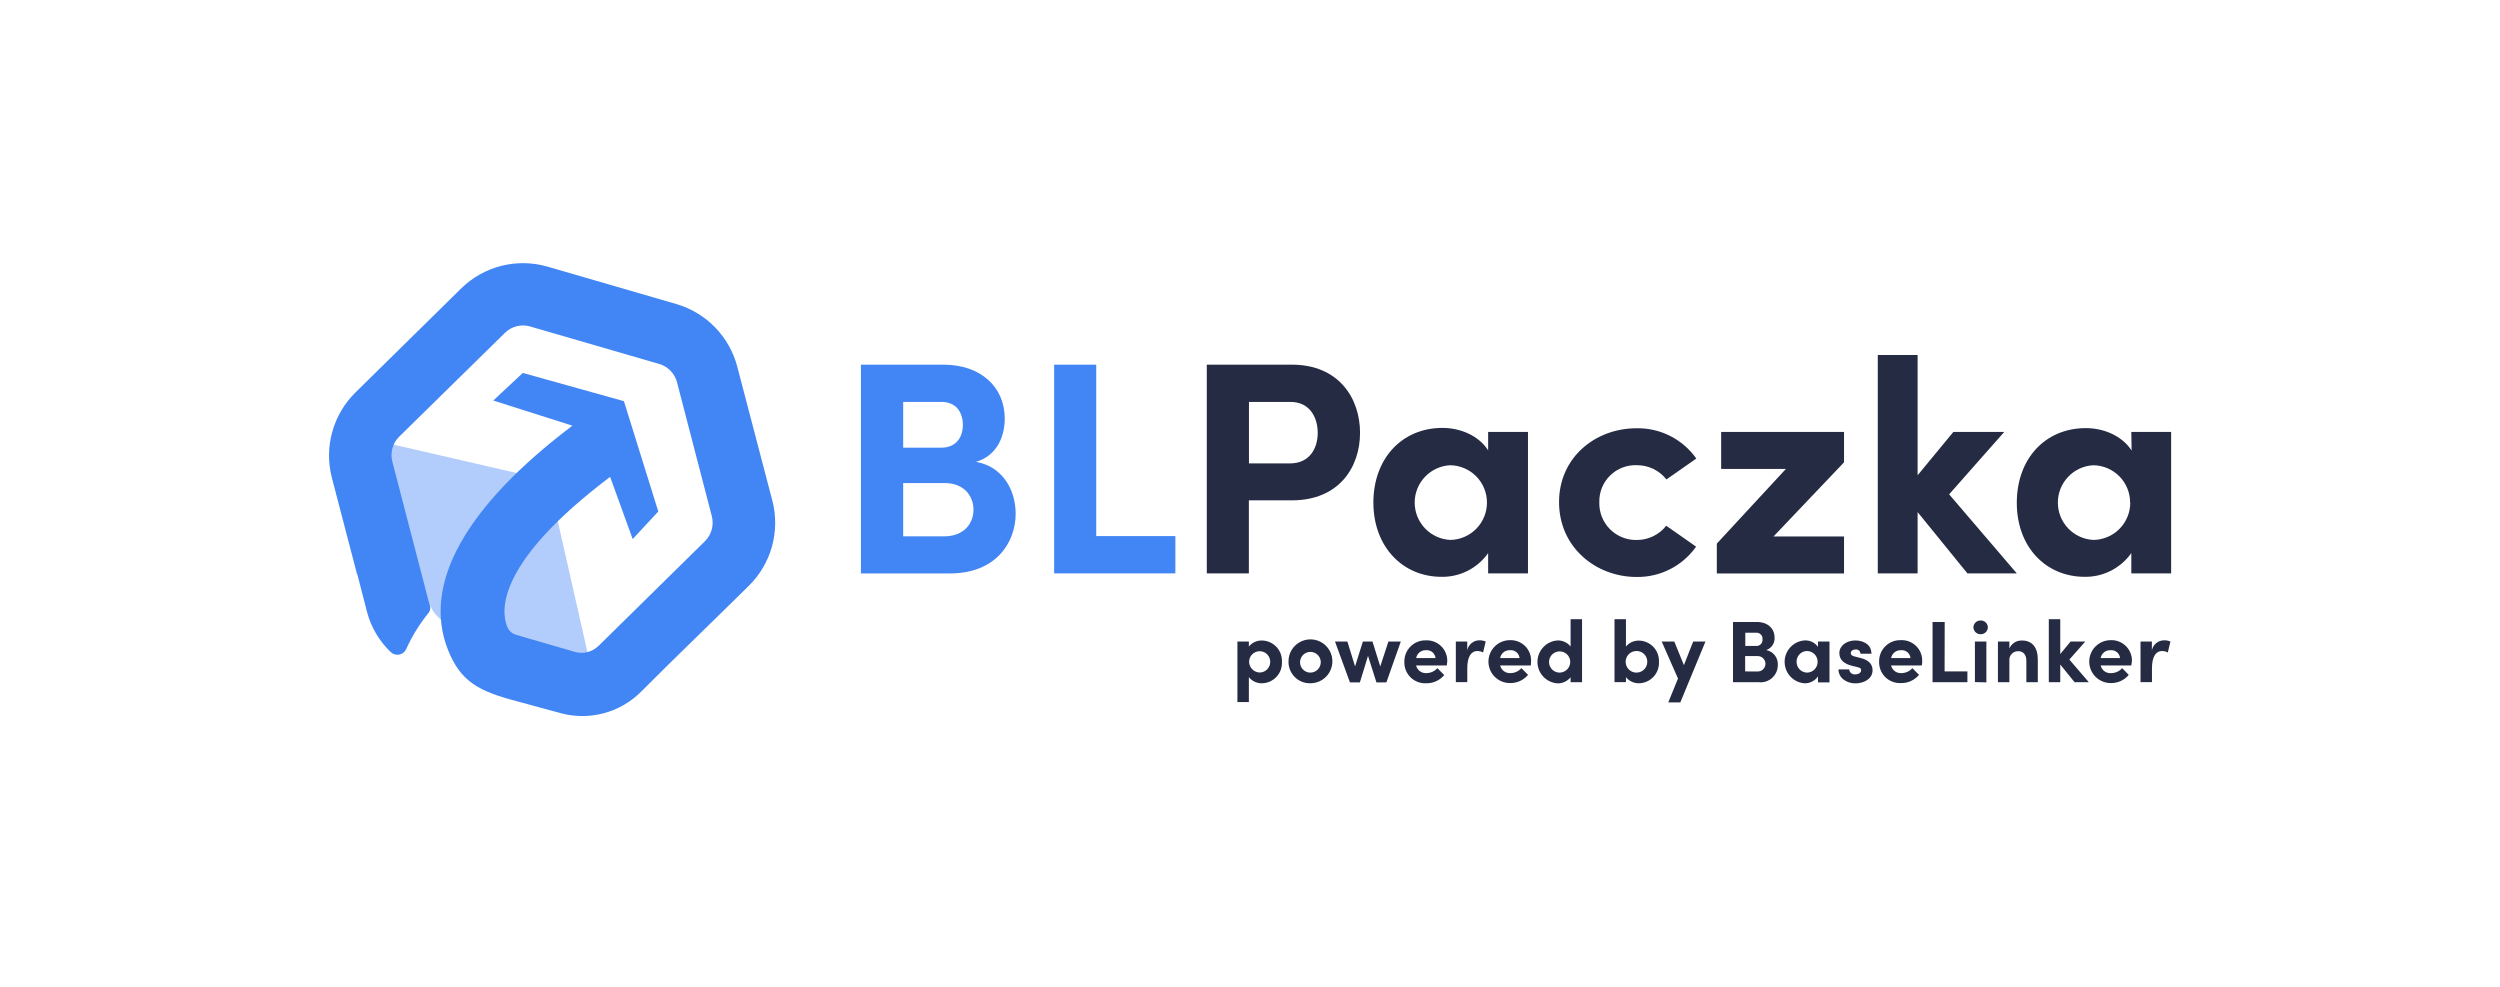 <svg width="304" height="120" viewBox="0 0 304 120" fill="none" xmlns="http://www.w3.org/2000/svg">
<path d="M123.504 62.465C123.504 65.964 121.112 69.73 115.512 69.73H104.687V44.344H114.737C119.272 44.344 122.178 47.069 122.178 50.901C122.178 52.778 121.445 55.321 118.679 56.168C121.924 56.719 123.504 59.595 123.504 62.465ZM114.471 48.873H109.827V54.437H114.471C116.087 54.437 117.086 53.371 117.086 51.64C117.062 50.09 116.251 48.873 114.471 48.873ZM114.804 65.219C117.195 65.219 118.376 63.676 118.376 61.98C118.376 60.394 117.304 58.741 114.877 58.741H109.827V65.219H114.804Z" fill="#4285F4"/>
<path d="M133.3 65.189H142.926V69.724H128.184V44.344H133.3V65.189Z" fill="#4285F4"/>
<path d="M157.093 44.344C162.838 44.344 165.381 48.467 165.381 52.633C165.381 56.798 162.838 60.842 157.093 60.842H151.862V69.724H146.746V44.344H157.093ZM156.85 56.35C159.315 56.35 160.235 54.437 160.235 52.633C160.235 50.829 159.315 48.873 156.923 48.873H151.874V56.35H156.85Z" fill="#262B44"/>
<path d="M180.958 52.524H185.802V69.724H180.958V67.254C180.32 68.162 179.47 68.899 178.481 69.403C177.492 69.906 176.395 70.16 175.286 70.142C170.539 70.142 167.003 66.455 167.003 61.115C167.003 55.775 170.46 52.033 175.401 52.033C177.61 52.033 179.82 52.99 180.958 54.758V52.524ZM180.813 61.139C180.818 60.544 180.705 59.955 180.482 59.403C180.259 58.852 179.93 58.35 179.512 57.926C179.095 57.502 178.599 57.165 178.051 56.933C177.503 56.701 176.916 56.579 176.321 56.574C175.157 56.639 174.063 57.148 173.264 57.996C172.464 58.844 172.021 59.967 172.026 61.132C172.031 62.297 172.483 63.416 173.289 64.258C174.095 65.1 175.193 65.6 176.357 65.655C177.543 65.635 178.674 65.15 179.506 64.306C180.339 63.462 180.808 62.325 180.813 61.139Z" fill="#262B44"/>
<path d="M189.58 61.06C189.58 55.612 193.999 52.076 199.006 52.076C200.425 52.05 201.83 52.372 203.096 53.014C204.362 53.655 205.452 54.597 206.271 55.757L202.639 58.3C202.213 57.759 201.671 57.322 201.052 57.022C200.433 56.722 199.754 56.567 199.067 56.568C198.465 56.541 197.864 56.637 197.301 56.852C196.738 57.066 196.225 57.395 195.795 57.816C195.365 58.238 195.025 58.743 194.799 59.301C194.572 59.859 194.463 60.458 194.477 61.06C194.457 61.667 194.562 62.271 194.783 62.836C195.005 63.401 195.34 63.914 195.768 64.345C196.195 64.776 196.706 65.115 197.269 65.341C197.832 65.568 198.436 65.677 199.042 65.662C199.73 65.663 200.409 65.507 201.028 65.207C201.647 64.907 202.189 64.471 202.614 63.93L206.247 66.473C205.428 67.633 204.339 68.576 203.072 69.219C201.806 69.861 200.402 70.184 198.982 70.16C193.999 70.142 189.58 66.509 189.58 61.06Z" fill="#262B44"/>
<path d="M224.234 52.524V56.217L215.655 65.238H224.234V69.736H208.765V66.103L217.163 57.022H209.292V52.524H224.234Z" fill="#262B44"/>
<path d="M245.242 69.724H239.236L233.182 62.271V69.724H228.339V43.164H233.182V57.791L237.529 52.524H243.716L237.014 60.11L245.242 69.724Z" fill="#262B44"/>
<path d="M259.167 52.524H264.01V69.724H259.167V67.254C258.529 68.158 257.681 68.893 256.696 69.396C255.711 69.899 254.618 70.155 253.512 70.142C248.76 70.142 245.242 66.509 245.242 61.139C245.242 55.769 248.705 52.058 253.639 52.058C255.849 52.058 258.059 53.014 259.203 54.782L259.167 52.524ZM259.021 61.139C259.026 60.544 258.914 59.954 258.691 59.403C258.468 58.852 258.138 58.35 257.721 57.926C257.304 57.502 256.807 57.165 256.259 56.933C255.712 56.701 255.124 56.579 254.529 56.574C253.366 56.639 252.271 57.148 251.472 57.996C250.673 58.844 250.23 59.967 250.235 61.132C250.239 62.297 250.691 63.416 251.497 64.258C252.303 65.1 253.401 65.6 254.566 65.655C255.755 65.639 256.89 65.157 257.727 64.312C258.563 63.468 259.035 62.328 259.04 61.139H259.021Z" fill="#262B44"/>
<path d="M155.882 80.47C155.901 80.802 155.854 81.135 155.741 81.449C155.629 81.762 155.455 82.05 155.228 82.294C155.002 82.538 154.729 82.734 154.425 82.871C154.121 83.007 153.793 83.08 153.46 83.086C153.154 83.093 152.851 83.03 152.574 82.9C152.296 82.771 152.053 82.58 151.862 82.341V85.368H150.469V78.012H151.862V78.618C152.054 78.381 152.299 78.192 152.576 78.065C152.853 77.938 153.155 77.877 153.46 77.885C153.79 77.891 154.116 77.963 154.418 78.097C154.719 78.232 154.991 78.425 155.217 78.666C155.443 78.907 155.618 79.191 155.732 79.501C155.846 79.811 155.897 80.14 155.882 80.47ZM154.459 80.47C154.459 80.13 154.324 79.803 154.083 79.563C153.842 79.322 153.516 79.187 153.175 79.187C152.835 79.187 152.509 79.322 152.268 79.563C152.027 79.803 151.892 80.13 151.892 80.47C151.895 80.813 152.031 81.141 152.272 81.385C152.513 81.629 152.839 81.77 153.182 81.778C153.522 81.775 153.848 81.637 154.088 81.394C154.327 81.151 154.461 80.823 154.459 80.482V80.47Z" fill="#262B44"/>
<path d="M156.681 80.482C156.668 79.951 156.813 79.428 157.099 78.98C157.384 78.533 157.797 78.18 158.284 77.968C158.77 77.756 159.31 77.694 159.832 77.79C160.354 77.885 160.836 78.135 161.216 78.506C161.596 78.877 161.856 79.353 161.964 79.873C162.072 80.393 162.022 80.934 161.822 81.425C161.621 81.917 161.278 82.338 160.836 82.633C160.395 82.929 159.876 83.087 159.345 83.085C158.998 83.094 158.652 83.034 158.329 82.907C158.006 82.78 157.711 82.589 157.463 82.347C157.215 82.104 157.017 81.814 156.883 81.493C156.749 81.173 156.68 80.829 156.681 80.482ZM160.604 80.482C160.595 80.235 160.513 79.997 160.369 79.796C160.225 79.596 160.025 79.442 159.794 79.354C159.563 79.266 159.312 79.248 159.071 79.302C158.83 79.356 158.61 79.479 158.439 79.657C158.267 79.835 158.152 80.059 158.107 80.302C158.063 80.545 158.09 80.796 158.187 81.023C158.283 81.25 158.445 81.444 158.65 81.581C158.856 81.717 159.098 81.79 159.345 81.79C159.514 81.789 159.681 81.754 159.837 81.688C159.993 81.621 160.133 81.524 160.251 81.402C160.368 81.28 160.46 81.136 160.521 80.978C160.581 80.82 160.61 80.651 160.604 80.482Z" fill="#262B44"/>
<path d="M168.832 78.012H170.339L168.584 82.976H167.373L166.35 79.756L165.363 82.976H164.152L162.336 78.012H163.843L164.775 81.039L165.726 78.012H166.894L167.839 81.039L168.832 78.012Z" fill="#262B44"/>
<path d="M175.933 80.924H172.198C172.265 81.206 172.431 81.454 172.665 81.624C172.899 81.794 173.187 81.874 173.475 81.85C173.724 81.847 173.968 81.791 174.193 81.686C174.419 81.582 174.62 81.432 174.783 81.245L175.619 82.087C175.35 82.408 175.013 82.665 174.631 82.838C174.249 83.011 173.834 83.096 173.415 83.085C173.066 83.102 172.718 83.047 172.393 82.923C172.067 82.798 171.77 82.608 171.522 82.363C171.273 82.119 171.078 81.825 170.948 81.501C170.819 81.178 170.758 80.831 170.769 80.482C170.761 80.135 170.823 79.789 170.953 79.467C171.082 79.145 171.276 78.852 171.523 78.608C171.769 78.363 172.063 78.171 172.386 78.043C172.71 77.916 173.055 77.856 173.403 77.867C173.741 77.853 174.079 77.908 174.396 78.029C174.712 78.151 175 78.336 175.243 78.573C175.485 78.81 175.676 79.094 175.804 79.408C175.932 79.722 175.995 80.058 175.988 80.397C175.964 80.537 175.951 80.706 175.933 80.924ZM174.559 80.022C174.533 79.744 174.398 79.487 174.184 79.308C173.969 79.129 173.693 79.042 173.415 79.065C173.131 79.049 172.851 79.138 172.628 79.314C172.405 79.49 172.254 79.742 172.204 80.022H174.559Z" fill="#262B44"/>
<path d="M180.662 78.012L180.341 79.344C180.125 79.222 179.881 79.159 179.632 79.162C178.918 79.162 178.422 79.828 178.422 81.245V82.946H177.029V78.012H178.416V79.072C178.484 78.735 178.666 78.431 178.93 78.211C179.194 77.991 179.525 77.868 179.869 77.861C180.141 77.851 180.412 77.903 180.662 78.012Z" fill="#262B44"/>
<path d="M186.147 80.924H182.417C182.484 81.206 182.65 81.454 182.885 81.624C183.119 81.794 183.406 81.874 183.695 81.85C183.943 81.847 184.188 81.791 184.413 81.686C184.638 81.582 184.839 81.432 185.003 81.245L185.808 82.062C185.54 82.385 185.202 82.642 184.821 82.815C184.439 82.988 184.023 83.072 183.604 83.061C182.912 83.061 182.248 82.786 181.759 82.297C181.27 81.808 180.995 81.144 180.995 80.452C180.995 79.76 181.27 79.096 181.759 78.607C182.248 78.117 182.912 77.843 183.604 77.843C183.942 77.829 184.279 77.885 184.595 78.007C184.911 78.129 185.198 78.314 185.44 78.551C185.681 78.788 185.872 79.072 186 79.385C186.128 79.699 186.19 80.035 186.183 80.373C186.182 80.557 186.17 80.741 186.147 80.924ZM184.779 80.022C184.752 79.743 184.617 79.485 184.401 79.306C184.185 79.127 183.908 79.04 183.628 79.065C183.344 79.046 183.062 79.134 182.839 79.311C182.615 79.487 182.465 79.741 182.417 80.022H184.779Z" fill="#262B44"/>
<path d="M190.984 75.294H192.377V82.958H190.984V82.353C190.793 82.591 190.551 82.781 190.275 82.91C189.999 83.04 189.697 83.103 189.392 83.098C188.731 83.052 188.111 82.758 187.658 82.274C187.206 81.789 186.954 81.151 186.954 80.488C186.954 79.825 187.206 79.187 187.658 78.703C188.111 78.218 188.731 77.924 189.392 77.879C189.697 77.869 189.999 77.93 190.276 78.059C190.552 78.187 190.795 78.378 190.984 78.618V75.294ZM190.942 80.47C190.936 80.216 190.855 79.97 190.709 79.761C190.564 79.553 190.36 79.393 190.124 79.3C189.887 79.207 189.629 79.186 189.38 79.24C189.132 79.293 188.905 79.419 188.728 79.601C188.551 79.783 188.432 80.014 188.385 80.263C188.338 80.513 188.366 80.771 188.466 81.005C188.565 81.239 188.731 81.438 188.943 81.577C189.156 81.717 189.404 81.791 189.658 81.79C190.003 81.784 190.331 81.641 190.572 81.394C190.812 81.147 190.945 80.815 190.942 80.47Z" fill="#262B44"/>
<path d="M201.73 80.47C201.748 80.802 201.699 81.134 201.586 81.447C201.473 81.76 201.299 82.046 201.073 82.29C200.847 82.534 200.575 82.73 200.272 82.867C199.968 83.004 199.641 83.078 199.309 83.085C199.004 83.093 198.701 83.029 198.425 82.9C198.149 82.771 197.906 82.579 197.716 82.341V82.946H196.324V75.294H197.716V78.618C197.909 78.384 198.153 78.198 198.429 78.073C198.705 77.948 199.006 77.888 199.309 77.897C199.638 77.903 199.962 77.975 200.263 78.109C200.564 78.242 200.835 78.434 201.061 78.674C201.287 78.913 201.462 79.196 201.577 79.504C201.692 79.813 201.744 80.141 201.73 80.47ZM200.308 80.47C200.31 80.3 200.279 80.132 200.216 79.974C200.153 79.816 200.059 79.672 199.941 79.551C199.822 79.429 199.68 79.332 199.524 79.266C199.368 79.199 199.2 79.164 199.03 79.162C198.769 79.155 198.511 79.226 198.29 79.366C198.069 79.507 197.895 79.709 197.79 79.949C197.685 80.189 197.654 80.454 197.701 80.712C197.748 80.969 197.871 81.207 198.054 81.394C198.237 81.581 198.471 81.709 198.728 81.762C198.984 81.815 199.25 81.79 199.492 81.691C199.734 81.592 199.941 81.423 200.086 81.205C200.232 80.988 200.309 80.732 200.308 80.47Z" fill="#262B44"/>
<path d="M205.89 78.012H207.385L204.328 85.41H202.862L204.043 82.51L202.063 78.012H203.595L204.763 80.882L205.89 78.012Z" fill="#262B44"/>
<path d="M216.182 80.864C216.184 81.158 216.125 81.449 216.007 81.719C215.889 81.988 215.715 82.23 215.497 82.427C215.28 82.625 215.023 82.775 214.743 82.866C214.463 82.958 214.168 82.989 213.875 82.958H210.733V75.633H213.639C214.947 75.633 215.788 76.42 215.788 77.528C215.81 77.857 215.723 78.184 215.54 78.459C215.357 78.734 215.089 78.94 214.777 79.047C215.192 79.127 215.564 79.356 215.822 79.691C216.081 80.025 216.209 80.442 216.182 80.864ZM213.566 76.941H212.228V78.545H213.566C213.671 78.55 213.776 78.532 213.873 78.493C213.97 78.453 214.057 78.393 214.129 78.317C214.2 78.24 214.254 78.149 214.287 78.049C214.319 77.949 214.33 77.844 214.317 77.74C214.33 77.636 214.319 77.531 214.287 77.431C214.254 77.332 214.2 77.241 214.129 77.165C214.057 77.088 213.97 77.029 213.872 76.99C213.775 76.951 213.671 76.934 213.566 76.941ZM213.663 81.651C213.792 81.661 213.922 81.645 214.045 81.602C214.167 81.56 214.28 81.493 214.375 81.405C214.47 81.317 214.546 81.21 214.598 81.092C214.65 80.973 214.677 80.845 214.677 80.715C214.677 80.586 214.65 80.458 214.598 80.339C214.546 80.22 214.47 80.114 214.375 80.026C214.28 79.938 214.167 79.871 214.045 79.828C213.922 79.786 213.792 79.77 213.663 79.78H212.21V81.645L213.663 81.651Z" fill="#262B44"/>
<path d="M221.068 78.012H222.466V82.976H221.068V82.25C220.886 82.514 220.641 82.729 220.356 82.876C220.071 83.023 219.754 83.097 219.433 83.091C218.772 83.043 218.154 82.745 217.704 82.258C217.254 81.771 217.006 81.131 217.01 80.468C217.014 79.805 217.269 79.168 217.725 78.686C218.18 78.205 218.801 77.914 219.463 77.873C219.775 77.861 220.085 77.926 220.365 78.064C220.645 78.201 220.886 78.406 221.068 78.66V78.012ZM221.025 80.482C221.027 80.31 220.995 80.14 220.93 79.981C220.866 79.822 220.771 79.676 220.651 79.554C220.53 79.431 220.387 79.334 220.229 79.266C220.071 79.199 219.901 79.164 219.73 79.162C219.559 79.165 219.391 79.201 219.235 79.269C219.079 79.336 218.938 79.435 218.821 79.557C218.703 79.68 218.611 79.825 218.55 79.984C218.488 80.143 218.459 80.312 218.464 80.482C218.461 80.825 218.594 81.155 218.833 81.4C219.072 81.645 219.399 81.785 219.742 81.79C220.084 81.784 220.411 81.643 220.651 81.398C220.891 81.154 221.025 80.825 221.025 80.482Z" fill="#262B44"/>
<path d="M223.556 81.396H224.863C224.869 81.486 224.893 81.573 224.934 81.653C224.975 81.732 225.032 81.803 225.101 81.859C225.171 81.916 225.251 81.958 225.337 81.983C225.423 82.007 225.513 82.014 225.602 82.002C226.002 82.002 226.31 81.802 226.31 81.511C226.31 81.221 226.141 81.197 225.772 81.1L225.112 80.936C223.834 80.597 223.665 79.889 223.665 79.368C223.665 78.599 224.464 77.879 225.608 77.879C226.516 77.879 227.576 78.315 227.564 79.495H226.238C226.236 79.42 226.218 79.346 226.186 79.278C226.154 79.21 226.108 79.15 226.051 79.101C225.993 79.052 225.927 79.015 225.855 78.993C225.783 78.972 225.707 78.965 225.632 78.975C225.312 78.975 225.057 79.15 225.057 79.411C225.057 79.671 225.269 79.762 225.548 79.834L226.365 80.046C227.576 80.367 227.703 81.112 227.703 81.511C227.703 82.553 226.643 83.098 225.62 83.098C224.597 83.098 223.568 82.492 223.556 81.396Z" fill="#262B44"/>
<path d="M233.691 80.924H229.955C230.022 81.206 230.188 81.454 230.422 81.624C230.657 81.794 230.944 81.874 231.233 81.85C231.481 81.847 231.725 81.791 231.951 81.687C232.176 81.582 232.377 81.432 232.54 81.245L233.352 82.062C233.083 82.384 232.746 82.641 232.364 82.814C231.982 82.987 231.567 83.072 231.148 83.061C230.799 83.078 230.451 83.023 230.126 82.898C229.8 82.774 229.503 82.584 229.255 82.339C229.006 82.095 228.811 81.801 228.681 81.477C228.552 81.154 228.491 80.807 228.502 80.458C228.494 80.111 228.556 79.765 228.686 79.443C228.815 79.121 229.009 78.828 229.256 78.583C229.502 78.339 229.796 78.147 230.119 78.019C230.443 77.892 230.788 77.832 231.136 77.843C231.478 77.826 231.82 77.88 232.14 78.002C232.46 78.124 232.752 78.31 232.997 78.55C233.241 78.79 233.433 79.078 233.561 79.396C233.689 79.714 233.749 80.055 233.739 80.397C233.739 80.537 233.739 80.706 233.691 80.924ZM232.316 80.022C232.29 79.744 232.155 79.487 231.941 79.308C231.727 79.129 231.45 79.042 231.172 79.066C230.888 79.049 230.608 79.138 230.385 79.314C230.162 79.49 230.011 79.742 229.961 80.022H232.316Z" fill="#262B44"/>
<path d="M236.463 81.645H239.236V82.952H234.998V75.633H236.476L236.463 81.645Z" fill="#262B44"/>
<path d="M239.963 76.281C239.971 76.054 240.068 75.839 240.234 75.684C240.399 75.528 240.62 75.445 240.847 75.451C240.959 75.447 241.071 75.466 241.176 75.505C241.281 75.545 241.378 75.605 241.459 75.682C241.541 75.759 241.606 75.852 241.652 75.955C241.698 76.058 241.722 76.168 241.725 76.281C241.722 76.394 241.698 76.505 241.652 76.608C241.607 76.712 241.541 76.805 241.46 76.883C241.378 76.961 241.282 77.023 241.177 77.064C241.072 77.105 240.96 77.125 240.847 77.122C240.619 77.126 240.398 77.039 240.233 76.882C240.068 76.725 239.971 76.509 239.963 76.281ZM240.15 82.94V78.012H241.543V82.977L240.15 82.94Z" fill="#262B44"/>
<path d="M247.797 80.234V82.959H246.404V80.313C246.404 79.532 245.938 79.187 245.46 79.187C245.306 79.176 245.151 79.199 245.007 79.255C244.863 79.311 244.733 79.397 244.626 79.509C244.519 79.62 244.438 79.754 244.389 79.9C244.339 80.046 244.323 80.202 244.34 80.355V82.959H242.948V78.012H244.34V78.854C244.465 78.564 244.673 78.317 244.938 78.144C245.203 77.972 245.513 77.882 245.829 77.885C247.125 77.867 247.809 78.751 247.797 80.234Z" fill="#262B44"/>
<path d="M254.002 82.958H252.271L250.527 80.809V82.958H249.135V75.294H250.527V79.532L251.781 78.012H253.567L251.635 80.204L254.002 82.958Z" fill="#262B44"/>
<path d="M259.167 80.924H255.437C255.505 81.211 255.675 81.464 255.916 81.635C256.157 81.805 256.452 81.882 256.745 81.85C256.993 81.847 257.238 81.791 257.463 81.686C257.688 81.582 257.889 81.432 258.053 81.245L258.858 82.062C258.592 82.385 258.255 82.642 257.874 82.815C257.494 82.988 257.078 83.073 256.66 83.061C255.968 83.061 255.305 82.786 254.815 82.297C254.326 81.808 254.051 81.144 254.051 80.452C254.051 79.76 254.326 79.096 254.815 78.607C255.305 78.117 255.968 77.843 256.66 77.843C256.999 77.829 257.336 77.885 257.652 78.007C257.968 78.129 258.256 78.314 258.498 78.551C258.74 78.788 258.931 79.072 259.06 79.385C259.188 79.698 259.252 80.034 259.245 80.373C259.23 80.558 259.203 80.742 259.167 80.924ZM257.799 80.022C257.772 79.743 257.637 79.485 257.421 79.306C257.205 79.127 256.928 79.04 256.648 79.065C256.364 79.048 256.083 79.136 255.86 79.312C255.636 79.489 255.486 79.741 255.437 80.022H257.799Z" fill="#262B44"/>
<path d="M263.925 78.012L263.604 79.344C263.387 79.221 263.14 79.159 262.89 79.162C262.182 79.162 261.679 79.828 261.679 81.245V82.946H260.287V78.012H261.667V79.072C261.738 78.735 261.921 78.432 262.186 78.212C262.451 77.992 262.782 77.868 263.126 77.861C263.401 77.85 263.674 77.902 263.925 78.012Z" fill="#262B44"/>
<path opacity="0.41" d="M67.399 61.496C67.189 60.572 66.723 59.725 66.053 59.054C65.384 58.382 64.539 57.913 63.615 57.7L45.992 53.638C45.926 54.08 45.949 54.53 46.058 54.964L50.03 70.19L51.937 72.46L52.161 73.199C52.361 73.888 52.734 74.516 53.243 75.022C53.752 75.528 54.382 75.897 55.073 76.093L68.023 79.828L71.486 79.525L67.399 61.496Z" fill="#4285F4"/>
<path d="M59.365 87.475L59.39 87.445L59.335 87.42L59.365 87.475Z" fill="#00FF00"/>
<path d="M93.917 60.879L89.649 44.575C89.177 42.782 88.252 41.142 86.961 39.812C85.67 38.482 84.058 37.507 82.281 36.983L66.582 32.424C64.755 31.894 62.82 31.86 60.975 32.325C59.13 32.79 57.442 33.737 56.084 35.069L43.207 47.741C41.869 49.062 40.901 50.712 40.399 52.524C39.898 54.336 39.881 56.248 40.349 58.069L43.419 69.833H43.449L44.623 74.379C45.108 76.257 46.111 77.961 47.517 79.296C47.653 79.425 47.817 79.521 47.997 79.574C48.178 79.626 48.368 79.635 48.552 79.599C48.736 79.562 48.908 79.483 49.055 79.365C49.202 79.248 49.318 79.098 49.394 78.926C50.107 77.348 51.021 75.869 52.112 74.525C52.21 74.402 52.276 74.258 52.307 74.104C52.337 73.95 52.331 73.792 52.288 73.641L51.943 72.43L47.705 56.126C47.567 55.593 47.572 55.032 47.718 54.501C47.865 53.97 48.148 53.486 48.541 53.099L61.4 40.476C61.795 40.084 62.289 39.806 62.829 39.67C63.368 39.534 63.935 39.544 64.469 39.701L80.168 44.26C80.688 44.412 81.159 44.696 81.537 45.084C81.914 45.473 82.185 45.952 82.323 46.476L86.561 62.78C86.697 63.313 86.691 63.873 86.545 64.404C86.398 64.935 86.116 65.418 85.725 65.807L72.866 78.46L72.57 78.72C72.212 79.016 71.788 79.222 71.334 79.32C70.879 79.418 70.409 79.406 69.96 79.284C68.659 78.92 62.75 77.189 62.75 77.189C62.519 77.121 62.305 77.003 62.124 76.844C61.943 76.686 61.799 76.489 61.702 76.269L61.666 76.196C60.861 74.156 60.504 68.325 74.192 57.985L76.935 65.552L80.047 62.198L75.869 48.782L63.573 45.349L59.983 48.704L69.603 51.761C56.556 61.629 51.325 71.044 54.468 79.005C56.017 82.916 58.233 84.066 62.943 85.295L68.162 86.718C69.873 87.183 71.676 87.189 73.39 86.736C75.104 86.284 76.669 85.388 77.928 84.139L81.276 80.809L88.995 73.26L91.059 71.231C92.402 69.908 93.373 68.255 93.875 66.438C94.377 64.621 94.391 62.703 93.917 60.879Z" fill="#4285F4"/>
</svg>
